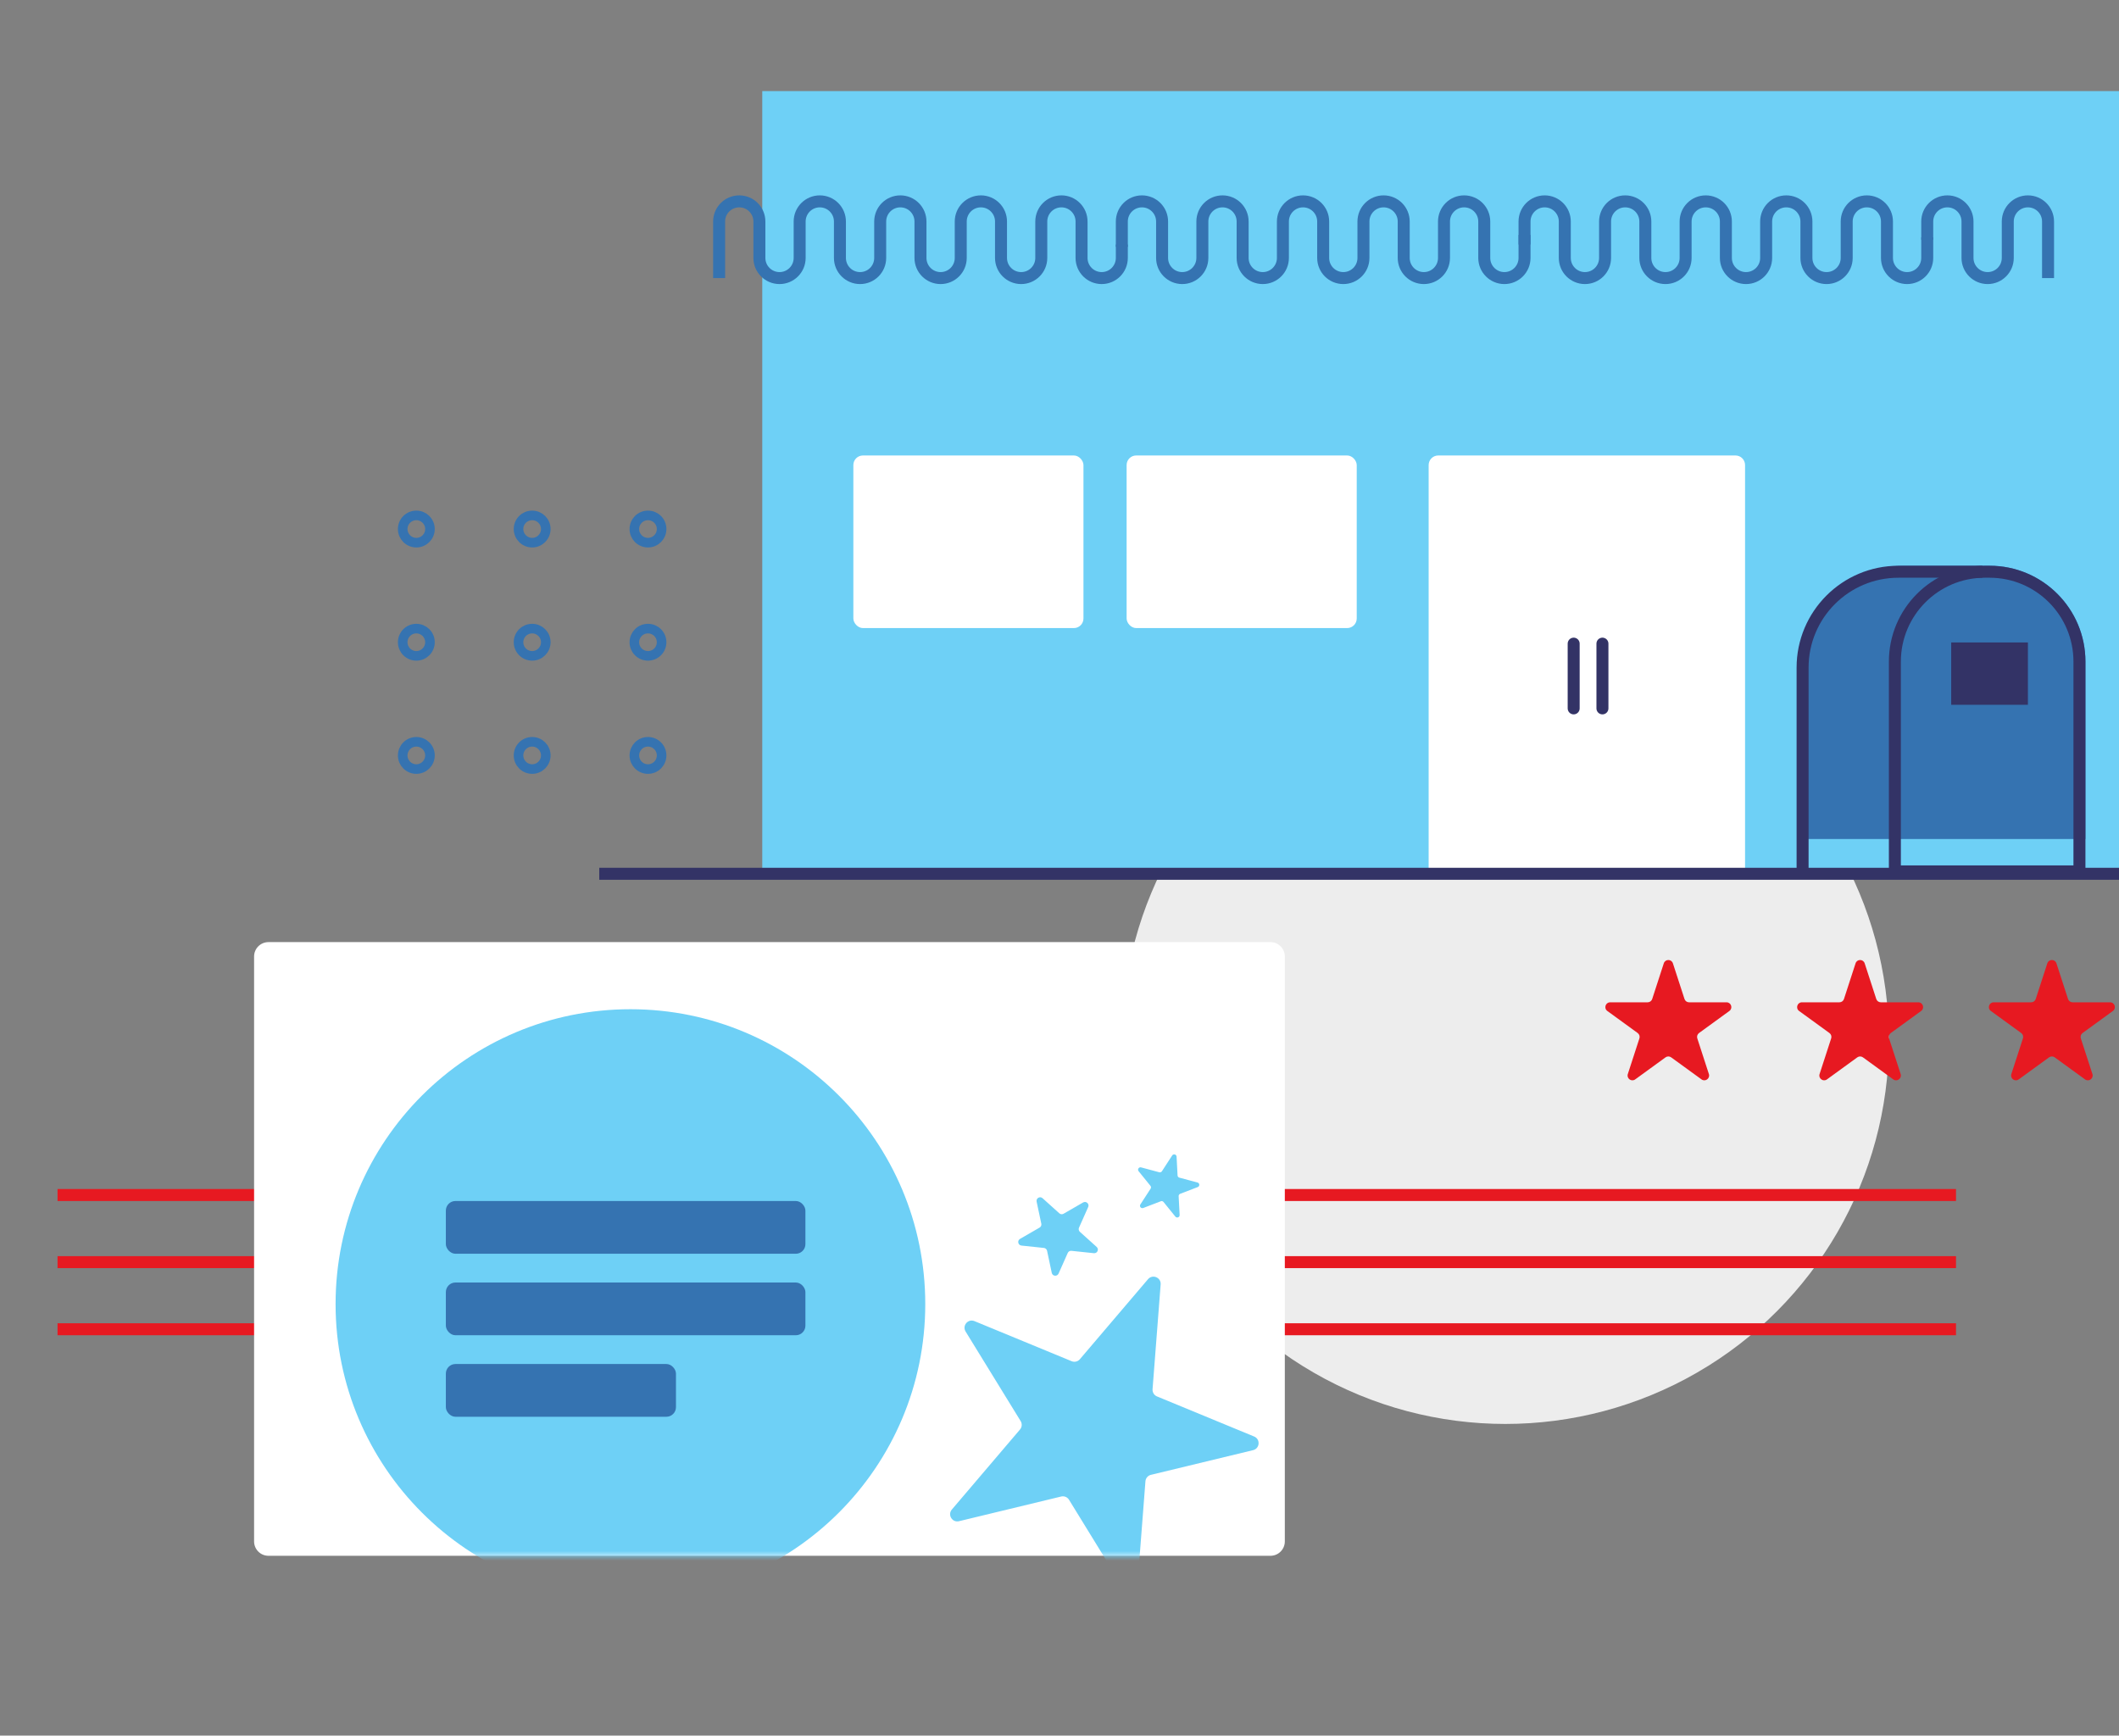 <svg width="442" height="362" viewBox="0 0 442 362" fill="none" xmlns="http://www.w3.org/2000/svg">
<rect x="0" y="0" width="442" height="362" fill="#808080" stroke="none"/>
<circle cx="314" cy="217" r="80" fill="#EDEDED"/>
<line x1="266" y1="249.25" x2="408" y2="249.25" stroke="#E71921" stroke-width="2.5"/>
<line x1="266" y1="263.25" x2="408" y2="263.25" stroke="#E71921" stroke-width="2.5"/>
<line x1="266" y1="277.25" x2="408" y2="277.25" stroke="#E71921" stroke-width="2.5"/>
<line x1="12" y1="249.25" x2="55" y2="249.25" stroke="#E71921" stroke-width="2.5"/>
<line x1="12" y1="263.25" x2="55" y2="263.25" stroke="#E71921" stroke-width="2.5"/>
<line x1="12" y1="277.25" x2="55" y2="277.25" stroke="#E71921" stroke-width="2.5"/>
<path d="M159 19H442V183H159V19Z" fill="#6ED0F6"/>
<path d="M135.161 154.719C133.59 154.72 132.318 155.993 132.318 157.563C132.318 159.133 133.591 160.406 135.161 160.406C136.731 160.406 138.004 159.133 138.004 157.563C138.004 155.993 136.731 154.719 135.161 154.719Z" stroke="#3573B1" stroke-width="2"/>
<path d="M111.002 154.719C109.432 154.72 108.159 155.993 108.159 157.563C108.159 159.133 109.432 160.406 111.002 160.406C112.572 160.406 113.846 159.133 113.846 157.563C113.846 155.993 112.572 154.719 111.002 154.719Z" stroke="#3573B1" stroke-width="2"/>
<path d="M86.843 154.719C85.272 154.72 84 155.993 84 157.563C84 159.133 85.273 160.406 86.843 160.406C88.413 160.406 89.686 159.133 89.686 157.563C89.686 155.993 88.413 154.719 86.843 154.719Z" stroke="#3573B1" stroke-width="2"/>
<path d="M135.161 131.11C133.59 131.11 132.318 132.383 132.318 133.953C132.318 135.524 133.591 136.796 135.161 136.796C136.731 136.796 138.004 135.524 138.004 133.953C138.004 132.383 136.731 131.11 135.161 131.11Z" stroke="#3573B1" stroke-width="2"/>
<path d="M111.002 131.11C109.432 131.11 108.159 132.383 108.159 133.953C108.159 135.524 109.432 136.796 111.002 136.796C112.572 136.796 113.846 135.524 113.846 133.953C113.846 132.383 112.572 131.11 111.002 131.11Z" stroke="#3573B1" stroke-width="2"/>
<path d="M86.843 131.11C85.272 131.11 84 132.383 84 133.953C84 135.524 85.273 136.796 86.843 136.796C88.413 136.796 89.686 135.524 89.686 133.953C89.686 132.383 88.413 131.11 86.843 131.11Z" stroke="#3573B1" stroke-width="2"/>
<path d="M111.002 107.5C109.432 107.5 108.159 108.773 108.159 110.344C108.159 111.914 109.432 113.186 111.002 113.187C112.572 113.187 113.846 111.914 113.846 110.344C113.846 108.773 112.572 107.5 111.002 107.5Z" stroke="#3573B1" stroke-width="2"/>
<path d="M135.161 107.5C133.59 107.5 132.318 108.773 132.318 110.344C132.318 111.914 133.591 113.186 135.161 113.187C136.731 113.187 138.004 111.914 138.004 110.344C138.004 108.773 136.731 107.5 135.161 107.5Z" stroke="#3573B1" stroke-width="2"/>
<path d="M86.843 107.5C85.272 107.5 84 108.773 84 110.344C84 111.914 85.273 113.186 86.843 113.187C88.413 113.187 89.686 111.914 89.686 110.344C89.686 108.773 88.413 107.5 86.843 107.5Z" stroke="#3573B1" stroke-width="2"/>
<path d="M347.049 200.927C347.348 200.006 348.652 200.006 348.951 200.927L351.368 208.365C351.502 208.777 351.886 209.056 352.319 209.056H360.139C361.108 209.056 361.511 210.295 360.727 210.865L354.4 215.461C354.05 215.716 353.903 216.168 354.037 216.58L356.454 224.017C356.753 224.939 355.698 225.705 354.915 225.135L348.588 220.539C348.237 220.284 347.763 220.284 347.412 220.539L341.085 225.135C340.302 225.705 339.247 224.939 339.546 224.017L341.963 216.58C342.097 216.168 341.95 215.716 341.6 215.461L335.273 210.865C334.489 210.295 334.892 209.056 335.861 209.056H343.681C344.114 209.056 344.498 208.777 344.632 208.365L347.049 200.927Z" fill="#E71921"/>
<path d="M427.049 200.927C427.348 200.006 428.652 200.006 428.951 200.927L431.368 208.365C431.502 208.777 431.886 209.056 432.319 209.056H440.139C441.108 209.056 441.511 210.295 440.727 210.865L434.4 215.461C434.05 215.716 433.903 216.168 434.037 216.58L436.454 224.017C436.753 224.939 435.698 225.705 434.915 225.135L428.588 220.539C428.237 220.284 427.763 220.284 427.412 220.539L421.085 225.135C420.302 225.705 419.247 224.939 419.546 224.017L421.963 216.58C422.097 216.168 421.95 215.716 421.6 215.461L415.273 210.865C414.489 210.295 414.892 209.056 415.861 209.056H423.681C424.114 209.056 424.498 208.777 424.632 208.365L427.049 200.927Z" fill="#E71921"/>
<path d="M387.049 200.927C387.348 200.006 388.652 200.006 388.951 200.927L391.368 208.365C391.502 208.777 391.886 209.056 392.319 209.056H400.139C401.108 209.056 401.511 210.295 400.727 210.865L394.4 215.461C394.05 215.716 393.903 216.168 394.037 216.58L396.454 224.017C396.753 224.939 395.698 225.705 394.915 225.135L388.588 220.539C388.237 220.284 387.763 220.284 387.412 220.539L381.085 225.135C380.302 225.705 379.247 224.939 379.546 224.017L381.963 216.58C382.097 216.168 381.95 215.716 381.6 215.461L375.273 210.865C374.489 210.295 374.892 209.056 375.861 209.056H383.681C384.114 209.056 384.498 208.777 384.632 208.365L387.049 200.927Z" fill="#E71921"/>
<path d="M150 58V46.2C150 43.88 151.88 42 154.2 42C156.52 42 158.4 43.88 158.4 46.2V53.8C158.4 56.12 160.28 58 162.6 58C164.92 58 166.8 56.12 166.8 53.8V46.2C166.8 43.88 168.68 42 171 42C173.32 42 175.2 43.88 175.2 46.2V53.8C175.2 56.12 177.08 58 179.4 58C181.72 58 183.6 56.12 183.6 53.8V46.2C183.6 43.88 185.48 42 187.8 42C190.12 42 192 43.88 192 46.2V53.8C192 56.12 193.88 58 196.2 58C198.52 58 200.4 56.12 200.4 53.8V46.2C200.4 43.88 202.28 42 204.6 42C206.92 42 208.8 43.88 208.8 46.2V53.8C208.8 56.12 210.68 58 213 58C215.32 58 217.2 56.12 217.2 53.8V46.2C217.2 43.88 219.08 42 221.4 42C223.72 42 225.6 43.88 225.6 46.2V53.8C225.6 56.12 227.48 58 229.8 58C232.12 58 234 56.12 234 53.8V51" stroke="#3573B1" stroke-width="2.5"/>
<path d="M234 51.5V46.2C234 43.88 235.88 42 238.2 42C240.52 42 242.4 43.88 242.4 46.2V53.8C242.4 56.12 244.28 58 246.6 58C248.92 58 250.8 56.12 250.8 53.8V46.2C250.8 43.88 252.68 42 255 42C257.32 42 259.2 43.88 259.2 46.2V53.8C259.2 56.12 261.08 58 263.4 58C265.72 58 267.6 56.12 267.6 53.8V46.2C267.6 43.88 269.48 42 271.8 42C274.12 42 276 43.88 276 46.2V53.8C276 56.12 277.88 58 280.2 58C282.52 58 284.4 56.12 284.4 53.8V46.2C284.4 43.88 286.28 42 288.6 42C290.92 42 292.8 43.88 292.8 46.2V53.8C292.8 56.12 294.68 58 297 58C299.32 58 301.2 56.12 301.2 53.8V46.2C301.2 43.88 303.08 42 305.4 42C307.72 42 309.6 43.88 309.6 46.2V53.8C309.6 56.12 311.48 58 313.8 58C316.12 58 318 56.12 318 53.8V49" stroke="#3573B1" stroke-width="2.5"/>
<path d="M318 51V46.2C318 43.88 319.88 42 322.2 42C324.52 42 326.4 43.88 326.4 46.2V53.8C326.4 56.12 328.28 58 330.6 58C332.92 58 334.8 56.12 334.8 53.8V46.2C334.8 43.88 336.68 42 339 42C341.32 42 343.2 43.88 343.2 46.2V53.8C343.2 56.12 345.08 58 347.4 58C349.72 58 351.6 56.12 351.6 53.8V46.2C351.6 43.88 353.48 42 355.8 42C358.12 42 360 43.88 360 46.2V53.8C360 56.12 361.88 58 364.2 58C366.52 58 368.4 56.12 368.4 53.8V46.2C368.4 43.88 370.28 42 372.6 42C374.92 42 376.8 43.88 376.8 46.2V53.8C376.8 56.12 378.68 58 381 58C383.32 58 385.2 56.12 385.2 53.8V46.2C385.2 43.88 387.08 42 389.4 42C391.72 42 393.6 43.88 393.6 46.2V53.8C393.6 56.12 395.48 58 397.8 58C400.12 58 402 56.12 402 53.8V49.5" stroke="#3573B1" stroke-width="2.5"/>
<path d="M402 50V46.2C402 43.88 403.88 42 406.2 42C408.52 42 410.4 43.88 410.4 46.2V53.8C410.4 56.12 412.28 58 414.6 58C416.92 58 418.8 56.12 418.8 53.8V46.2C418.8 43.88 420.68 42 423 42C425.32 42 427.2 43.88 427.2 46.2V58" stroke="#3573B1" stroke-width="2.5"/>
<path d="M268 321.5V219.244V199.5C268 197.843 266.657 196.5 265 196.5H224.882H56C54.343 196.5 53 197.843 53 199.5V321.5C53 323.157 54.343 324.5 56 324.5H265C266.657 324.5 268 323.157 268 321.5Z" fill="white"/>
<mask id="mask0_312_363" style="mask-type:alpha" maskUnits="userSpaceOnUse" x="53" y="196" width="215" height="129">
<path d="M268 321.5V219.244V199.5C268 197.843 266.657 196.5 265 196.5H224.882H56C54.343 196.5 53 197.843 53 199.5V321.5C53 323.157 54.343 324.5 56 324.5H265C266.657 324.5 268 323.157 268 321.5Z" fill="#6ED0F6"/>
</mask>
<g mask="url(#mask0_312_363)">
<path d="M239.462 266.81C240.404 265.703 242.212 266.449 242.1 267.898L240.41 289.757C240.36 290.405 240.733 291.012 241.334 291.259L261.601 299.621C262.944 300.175 262.794 302.125 261.381 302.466L240.07 307.614C239.438 307.767 238.976 308.309 238.926 308.956L237.237 330.816C237.125 332.265 235.224 332.724 234.463 331.486L222.982 312.808C222.641 312.254 221.983 311.983 221.351 312.136L200.04 317.284C198.627 317.625 197.603 315.959 198.546 314.853L212.761 298.161C213.183 297.667 213.237 296.957 212.897 296.403L201.415 277.725C200.654 276.488 201.922 274.999 203.265 275.553L223.533 283.915C224.133 284.163 224.825 283.996 225.247 283.501L239.462 266.81Z" fill="#6ED0F6"/>
<path d="M216.227 250.628C216.076 249.917 216.923 249.429 217.463 249.915L220.966 253.069C221.207 253.286 221.561 253.323 221.842 253.161L225.924 250.804C226.553 250.441 227.28 251.095 226.984 251.759L225.067 256.064C224.935 256.361 225.009 256.709 225.251 256.927L228.753 260.081C229.293 260.567 228.896 261.46 228.173 261.384L223.486 260.891C223.162 260.857 222.854 261.035 222.722 261.332L220.805 265.638C220.509 266.302 219.537 266.199 219.386 265.489L218.406 260.878C218.339 260.561 218.074 260.322 217.751 260.288L213.064 259.796C212.341 259.72 212.138 258.764 212.767 258.4L216.849 256.044C217.13 255.881 217.275 255.556 217.207 255.238L216.227 250.628Z" fill="#6ED0F6"/>
<path d="M244.502 241.002C244.766 240.595 245.395 240.764 245.421 241.248L245.626 245.169C245.638 245.386 245.787 245.57 245.996 245.626L249.789 246.643C250.257 246.768 250.291 247.419 249.839 247.592L246.173 249C245.971 249.077 245.841 249.276 245.853 249.493L246.058 253.414C246.084 253.898 245.475 254.131 245.17 253.755L242.699 250.703C242.563 250.535 242.334 250.473 242.131 250.551L238.465 251.958C238.013 252.132 237.603 251.625 237.867 251.219L240.005 247.926C240.123 247.744 240.111 247.507 239.975 247.339L237.503 244.287C237.198 243.91 237.553 243.364 238.021 243.489L241.814 244.506C242.024 244.562 242.245 244.477 242.363 244.295L244.502 241.002Z" fill="#6ED0F6"/>
<circle cx="131.5" cy="272" r="61.5" fill="#6ED0F6"/>
<mask id="path-31-inside-1_312_363" fill="white">
<rect x="67" y="212" width="40" height="22" rx="2"/>
</mask>
<rect x="67" y="212" width="40" height="22" rx="2" fill="white" stroke="#3573B1" stroke-width="5" mask="url(#path-31-inside-1_312_363)"/>
<mask id="path-32-inside-2_312_363" fill="white">
<rect x="53" y="196.5" width="215" height="128" rx="2"/>
</mask>
<rect x="53" y="196.5" width="215" height="128" rx="2" stroke="#333366" stroke-width="5" mask="url(#path-32-inside-2_312_363)"/>
<rect x="93" y="267.5" width="75" height="11" rx="2" fill="#3573B1"/>
<rect x="93" y="250.5" width="75" height="11" rx="2" fill="#3573B1"/>
<rect x="93" y="284.5" width="48" height="11" rx="2" fill="#3573B1"/>
</g>
<path d="M298 97C298 95.895 298.895 95 300 95H362C363.105 95 364 95.895 364 97V181C364 182.105 363.105 183 362 183H300C298.895 183 298 182.105 298 181V97Z" fill="white"/>
<rect x="178" y="95" width="48" height="36" rx="2" fill="white"/>
<rect x="235" y="95" width="48" height="36" rx="2" fill="white"/>
<line x1="328.25" y1="134.25" x2="328.25" y2="147.75" stroke="#333366" stroke-width="2.5" stroke-linecap="round"/>
<line x1="334.25" y1="134.25" x2="334.25" y2="147.75" stroke="#333366" stroke-width="2.5" stroke-linecap="round"/>
<line x1="125" y1="182.25" x2="442" y2="182.25" stroke="#333366" stroke-width="2.5"/>
<path d="M377 138C377 126.954 385.954 118 397 118H415C426.046 118 435 126.954 435 138V175H377V138Z" fill="#3573B1"/>
<path d="M414 119.25H415C425.355 119.25 433.75 127.645 433.75 138V181.75H395.25V138C395.25 127.645 403.645 119.25 414 119.25Z" stroke="#333366" stroke-width="2.5"/>
<path d="M413.5 119.25H396.5H396C384.954 119.25 376 128.204 376 139.25V183.25" stroke="#333366" stroke-width="2.5"/>
<rect x="407" y="134" width="16" height="13" fill="#333366"/>
</svg>
